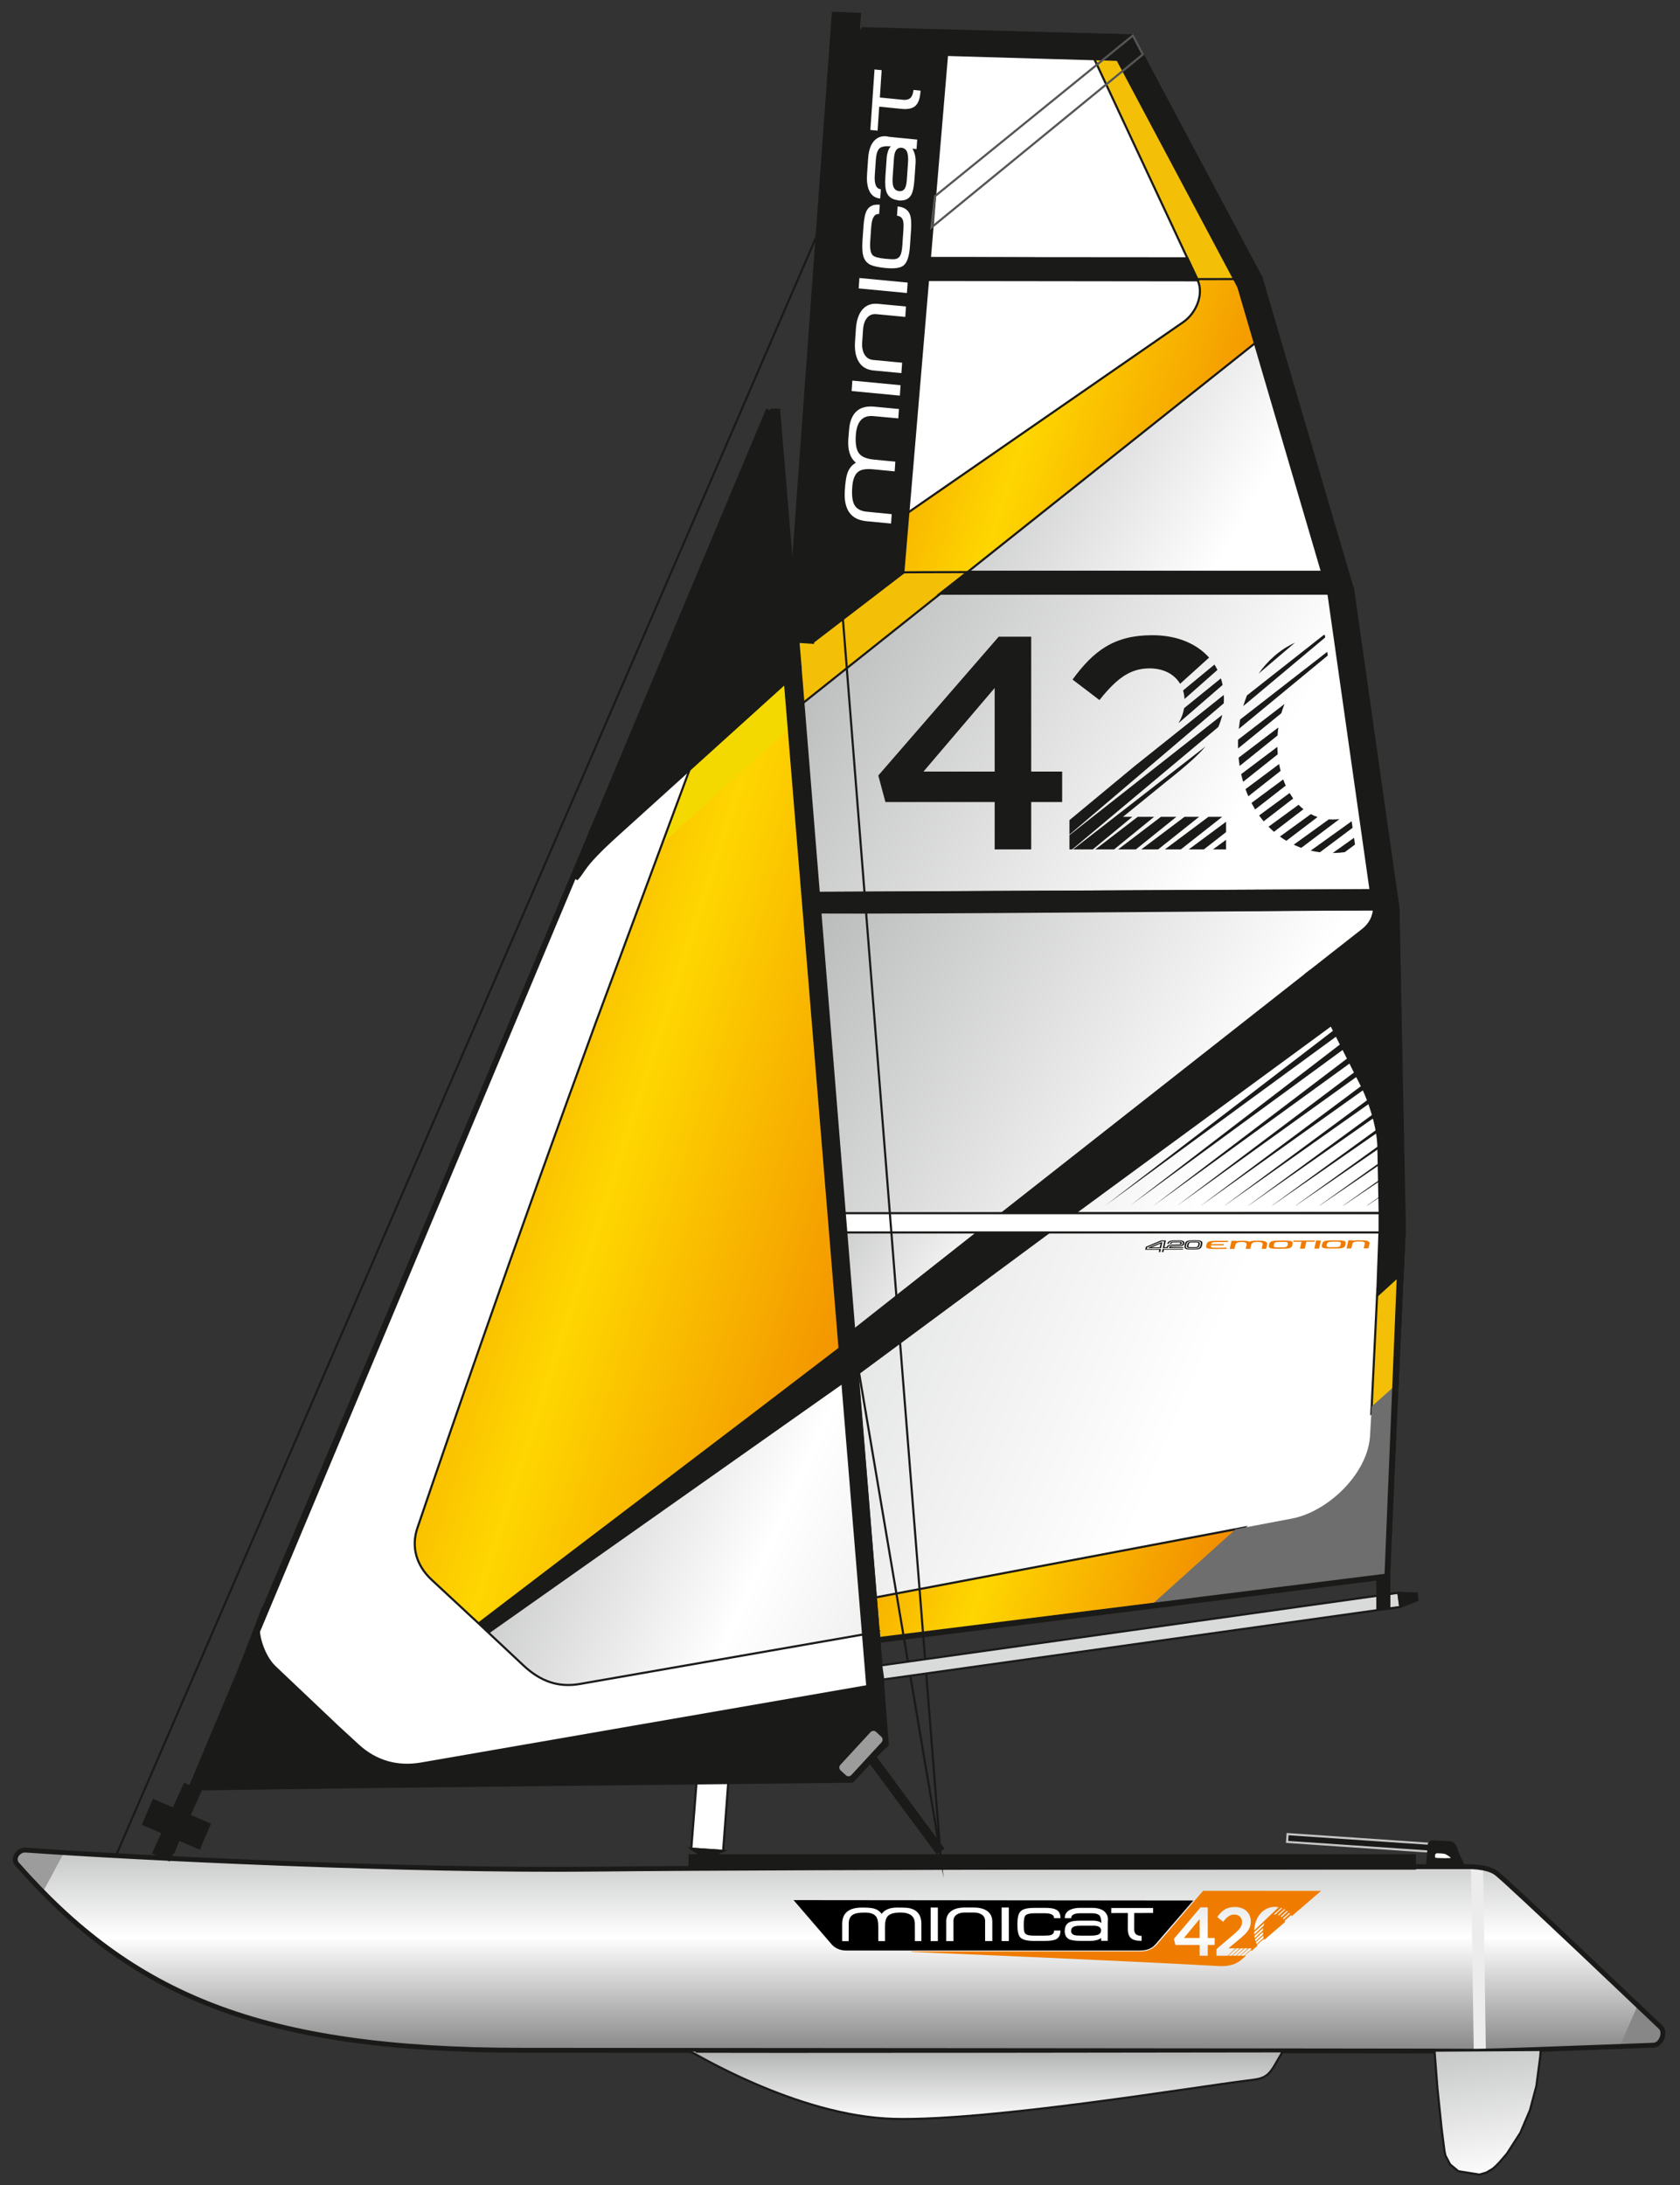 <?xml version="1.0" encoding="UTF-8" standalone="no"?><!DOCTYPE svg PUBLIC "-//W3C//DTD SVG 1.1//EN" "http://www.w3.org/Graphics/SVG/1.1/DTD/svg11.dtd"><svg width="100%" height="100%" viewBox="0 0 173 225" version="1.1" xmlns="http://www.w3.org/2000/svg" xmlns:xlink="http://www.w3.org/1999/xlink" xml:space="preserve" xmlns:serif="http://www.serif.com/" style="fill-rule:evenodd;clip-rule:evenodd;stroke-miterlimit:22.926;"><rect x="0" y="0" width="173" height="225" fill="#333333" stroke="none"/><g id="Vrstva-1" serif:id="Vrstva 1"><path d="M2.933,190.558c11.495,0.823 39.534,2.17 58.606,1.962c21.044,-0.23 89.788,-0.299 89.788,-0.299c0,0 1.186,-0.027 2.246,0.258c1.061,0.284 17.514,16.498 17.514,16.498c0,0 -0.212,1.12 -0.277,1.388c-0.064,0.269 0.188,-0.009 0.033,0.122c-0.156,0.13 0.51,-0.106 -0.042,-0.056c-0.552,0.049 -14.159,0.684 -15.459,0.706c-1.3,0.022 -3.173,0.099 -3.741,0.068c-0.568,-0.03 -97.343,-0.037 -97.586,-0.037c-27.025,0.009 -40.148,-5.726 -51.988,-19.162c-0.514,-0.582 0.11,-1.505 0.906,-1.448" style="fill:#d9dada;"/><path d="M2.601,190.491l-0.817,1.242c13.212,14.966 26.778,19.391 52.289,19.335c0.242,-0.001 96.936,0.026 97.503,0.006c0.568,-0.02 2.586,-0.05 3.541,-0.037c1.007,0.013 15.478,-0.253 15.592,-0.666l0.416,-1.513c0.012,-0.043 -16.698,-15.983 -17.477,-16.291c-0.779,-0.309 -2.22,-0.33 -2.407,-0.324c-0.186,0.007 -68.623,0.075 -89.629,0.304c-21.005,0.229 -50.351,-1.31 -59.011,-2.056Z" style="fill:url(#_Linear1);"/><path d="M151.478,192.214l1.245,-0.013l0.286,19.066l-1.246,0.014l-0.285,-19.067Z" style="fill:#ececec;"/><path d="M6.577,190.77l-2.097,3.909l-2.526,-2.692c-0.484,-0.515 -0.238,-1.555 0.883,-1.477l3.74,0.26Z" style="fill:#9c9c9c;"/><path d="M166.815,210.653l1.821,-4.169l2.211,2.014c0.753,0.537 0.485,2.072 -0.788,2.105l-3.244,0.05Z" style="fill:#868786;"/><path d="M2.663,190.486c11.495,0.822 39.533,2.171 58.605,1.963c21.045,-0.23 89.803,-0.255 89.803,-0.255c0,0 2.035,-0.076 3.021,0.667c1.248,0.94 16.811,15.773 16.854,15.805c0.612,0.451 0.213,1.875 -0.698,1.91c-0.554,0.022 -14.108,0.533 -15.409,0.556c-1.3,0.022 -2.885,0.088 -3.453,0.057c-0.568,-0.03 -97.399,-0.093 -97.642,-0.093c-27.025,0.009 -40.147,-5.726 -51.988,-19.162c-0.513,-0.582 0.11,-1.505 0.907,-1.448Z" style="fill:none;stroke:#1a1a18;stroke-width:0.5px;"/><path d="M71.077,211.23c0.069,-0.076 10.93,6.685 21.005,6.933c9.775,0.241 31.044,-3.296 36.343,-3.945c1.481,-0.182 2.047,-0.221 2.83,-1.568l0.838,-1.442c0,0 -61.084,0.098 -61.016,0.022Z" style="fill:url(#_Linear2);stroke:#1a1a18;stroke-width:0.22px;"/><rect x="71.016" y="191.025" width="74.679" height="1.363" style="fill:#1a1a18;stroke:#1a1a18;stroke-width:0.22px;"/><path d="M149.551,190.802l-17.015,-1.158l0.055,-0.802l17.015,1.157l-0.055,0.803Z" style="fill:#1a1a18;stroke:#c5c6c6;stroke-width:0.22px;"/><path d="M146.954,192.135l0.165,-2.06c0,0 -0.064,-0.507 0.478,-0.479l1.803,0.095c0.065,0.003 0.406,0.119 0.556,0.639c0.149,0.521 0.818,1.83 0.818,1.83c0,0 -3.824,0.023 -3.82,-0.025Z" style="fill:#1a1a18;stroke:#1a1a18;stroke-width:0.22px;"/><path d="M147.672,190.996c0.014,-0.192 0.183,-0.309 0.397,-0.293c0.215,0.016 0.669,0.009 0.885,0.132c0.215,0.123 0.592,0.357 0.566,0.48c-0.021,0.102 -0.077,0.093 -0.209,0.101c-0.394,0.025 -1.16,0.008 -1.381,-0.009c-0.13,-0.01 -0.21,-0.056 -0.244,-0.141c-0.03,-0.074 -0.021,-0.181 -0.014,-0.27Z" style="fill:#fff;stroke:#1a1a18;stroke-width:0.22px;"/><path d="M158.657,211.071l-0.046,0.654l-0.4,3.052l-0.659,2.482l-0.994,2.337l-1.384,2.149l-0.797,0.927l-0.367,0.373l-0.308,0.266l-0.65,0.38l-0.702,0.207l-2.18,-0.35l-0.847,-0.703l-0.483,-0.919l-0.094,-0.464l-0.056,-0.435l-0.122,-0.933l-0.126,-1.018l-0.423,-4.078l-0.297,-3.86l10.935,-0.067Z" style="fill:url(#_Linear3);stroke:#1a1a18;stroke-width:0.22px;"/><path d="M74.466,190.566l9.294,-124.364l-2.702,-0.245l-9.873,124.388l3.281,0.221Z" style="fill:#fff;stroke:#1a1a18;stroke-width:0.22px;"/><path d="M100.687,126.879c12.435,-0.055 31.434,-0.159 43.91,-0.235l-0.59,-33.041l-0.288,-1.945l-2.261,-0.004l0.03,1.838c0.013,0.855 -0.485,1.717 -1.151,2.24l-39.65,31.147Z" style="fill:url(#_Linear4);stroke:#1a1a18;stroke-width:0.22px;"/><path d="M103.156,124.937c11.475,-0.018 29.968,-0.053 41.442,-0.033l0.035,1.95l-1.605,35.422l-67.034,8.326l1.009,-25.064l26.153,-20.601Z" style="fill:url(#_Linear5);stroke:#1a1a18;stroke-width:0.22px;"/><path d="M77.802,126.852c5.115,0.046 13.055,0.054 23.668,0.023l38.843,-30.517c0.983,-0.772 1.682,-1.675 1.657,-2.915l-0.035,-1.794c-35.387,-0.02 -53.197,0.197 -61.968,0.31c-0.706,11.637 -1.516,23.257 -2.165,34.893Z" style="fill:url(#_Linear6);stroke:#1a1a18;stroke-width:0.22px;"/><path d="M98.874,58.905c9.596,-0.008 24.307,0.025 39.816,0.102l0.571,1.961l4.743,32.636l-64.152,0.311c0.464,-6.037 1.223,-15.172 1.699,-21.214l17.323,-13.796Z" style="fill:url(#_Linear7);stroke:#1a1a18;stroke-width:0.22px;"/><path d="M96.133,61.086l35.079,-27.923l8.053,27.82c-13.616,0.043 -29.499,0.089 -43.132,0.103Z" style="fill:url(#_Linear8);stroke:#1a1a18;stroke-width:0.22px;"/><path d="M103.94,124.935l-26.93,21.222l0.912,-21.044c8.659,-0.101 17.222,-0.165 26.018,-0.178Z" style="fill:url(#_Linear9);stroke:#1a1a18;stroke-width:0.22px;"/><path d="M122.862,26.732c-15.349,-0.162 -27.975,-0.203 -36.982,-0.08c-1.242,11.447 -2.164,20.92 -3.301,32.356l-0.173,1.979l39.956,-27.583c1.326,-0.915 2.216,-3.074 1.518,-4.538l-1.018,-2.134Z" style="fill:#fff;stroke:#1a1a18;stroke-width:0.22px;"/><path d="M88.722,2.956l23.496,0.582l11.599,25.199c-15.822,0.057 -28.702,0.003 -38.15,-0.156l3.055,-25.625Z" style="fill:#fff;stroke:#1a1a18;stroke-width:0.22px;"/><path d="M82.45,59.034c12.725,-0.172 34.418,-0.21 55.947,-0.021" style="fill:none;stroke:#1a1a18;stroke-width:0.22px;"/><path d="M82.282,60.974c7.649,0.192 26.87,0.087 56.681,0.011" style="fill:none;stroke:#1a1a18;stroke-width:0.22px;"/><path d="M79.876,91.966l63.413,-0.332" style="fill:none;stroke:#1a1a18;stroke-width:0.22px;"/><path d="M79.685,93.906c8.67,0.15 30.456,-0.062 64.246,-0.304" style="fill:none;stroke:#1a1a18;stroke-width:0.22px;"/><path d="M85.918,26.653c9.653,-0.157 26.063,-0.038 42.395,0.134" style="fill:none;stroke:#1a1a18;stroke-width:0.22px;"/><path d="M85.707,28.582c5.805,0.157 20.943,0.197 43.557,0.144" style="fill:none;stroke:#1a1a18;stroke-width:0.22px;"/><path d="M143.698,93.605l-63.969,0.293l-0.009,-1.954l63.969,-0.293l0.009,1.954Z" style="fill:#1a1a18;stroke:#1a1a18;stroke-width:0.22px;"/><path d="M122.363,26.731l6.537,0.06l1.02,1.929l1.437,4.925l-34.466,27.439c-4.469,0.011 -9.998,-0.039 -14.459,-0.106l0.045,-0.568l39.366,-27.244c1.325,-0.917 2.156,-2.849 1.482,-4.326l-0.962,-2.109Z" style="fill:url(#_Linear10);stroke:#1a1a18;stroke-width:0.22px;"/><ellipse cx="112.952" cy="6.071" rx="0.243" ry="0.245" style="fill:#00f;"/><path d="M111.493,3.524l11.785,25.215l6.645,-0.015l-13.295,-25.069l-5.135,-0.131Z" style="fill:#f3c007;stroke:#1a1a18;stroke-width:0.22px;"/><path d="M100.69,126.874l34.146,-26.835l2.627,5.217l-29.447,21.599l-7.326,0.019Z" style="fill:#1a1a18;stroke:#1a1a18;stroke-width:0.22px;"/><path d="M143.734,91.653l0.272,1.962l0.659,33.108l-2.556,-0.054l-0.165,-8.575c-0.043,-2.187 -0.976,-4.839 -1.703,-6.284l-5.779,-11.476l5.872,-4.606c0.71,-0.557 1.166,-1.365 1.152,-2.291l-0.027,-1.788l2.275,0.004Z" style="fill:#1a1a18;stroke:#1a1a18;stroke-width:0.22px;"/><path d="M99.63,58.902c-6.321,0.004 -10.541,0.053 -17.039,0.132c-0.319,4.765 -0.762,9.53 -1.082,14.294l18.121,-14.426Z" style="fill:#f3c007;stroke:#1a1a18;stroke-width:0.22px;"/><ellipse cx="101.46" cy="93.847" rx="0.049" ry="0.049" style="fill:#1a1a18;"/><path d="M102.427,87.455l3.761,0l0,-4.877l3.188,0l0,-3.137l-3.188,0l0,-13.885l-3.346,0l-12.399,14.289l0.733,2.733l11.251,0l0,4.877Zm-7.33,-8.014l7.33,-8.604l0,8.604l-7.33,0Zm15.031,8.014l0.277,0l15.049,-12.601c0.085,-0.192 0.161,-0.387 0.227,-0.585c0.073,-0.215 0.134,-0.437 0.184,-0.667l-15.737,12.386l0,1.467Zm0.374,0l2.033,0l4.066,-3.355l-0.959,0l4.589,-3.727c0.988,-0.777 1.843,-1.496 2.576,-2.159c0.507,-0.462 0.952,-0.916 1.337,-1.364l-13.642,10.605Zm2.294,0l1.929,0l4.121,-3.355l-1.686,0l-4.364,3.355Zm2.343,0l1.83,0l4.172,-3.355l-1.592,0l-4.41,3.355Zm2.388,0l1.734,0l4.219,-3.355l-1.501,0l-4.452,3.355Zm2.426,0l1.643,0l4.264,-3.355l-1.416,0l-4.491,3.355Zm2.463,0l1.555,0l2.284,-1.78l0,-1.065l-3.839,2.845Zm2.493,0l1.346,0l0,-0.99l-1.346,0.99Zm1.111,-15.044c0.008,-0.15 0.012,-0.302 0.012,-0.456l0,-0.062c-0.001,-0.116 -0.004,-0.231 -0.009,-0.344l-9.161,7.31l-6.734,5.583l0,1.494l15.892,-13.525Zm-0.12,-1.889c-0.047,-0.233 -0.105,-0.459 -0.175,-0.679l-3.793,3.073c-0.037,0.23 -0.094,0.455 -0.171,0.675c-0.097,0.288 -0.234,0.579 -0.409,0.871l4.548,-3.94Zm-0.532,-1.55c-0.094,-0.189 -0.198,-0.371 -0.31,-0.546l-3.231,2.663c0.082,0.271 0.132,0.565 0.15,0.882l3.391,-2.999Zm-0.86,-1.266c-0.161,-0.18 -0.335,-0.352 -0.521,-0.514c-0.648,-0.574 -1.424,-1.015 -2.327,-1.325c-0.898,-0.306 -1.896,-0.461 -2.991,-0.466c-0.988,0 -1.88,0.103 -2.666,0.3c-0.787,0.202 -1.498,0.497 -2.136,0.885c-0.643,0.394 -1.237,0.87 -1.795,1.435c-0.553,0.564 -1.095,1.216 -1.626,1.946l2.773,2.112c0.568,-0.725 1.121,-1.33 1.652,-1.812c0.531,-0.481 1.084,-0.849 1.647,-1.087c0.569,-0.243 1.19,-0.362 1.864,-0.362c0.686,0 1.302,0.134 1.844,0.398c0.536,0.269 0.966,0.653 1.28,1.155l0.019,0.032l2.983,-2.697Zm12.729,20.121c0.424,-0.004 0.838,-0.033 1.239,-0.086l1.056,-0.786l-0.1,-0.694l-2.195,1.566Zm1.95,-3.271l-4.217,3.025c0.31,0.071 0.627,0.128 0.952,0.168l3.362,-2.519l-0.097,-0.674Zm-2.512,-17.446l-8.971,6.973c-0.057,0.318 -0.102,0.641 -0.137,0.969l9.163,-7.56l-0.055,-0.382Zm-0.251,-1.737c-0.039,0.003 -0.078,0.007 -0.118,0.011l-7.901,6.218c-0.141,0.354 -0.266,0.72 -0.377,1.096l8.434,-7.063l-0.038,-0.262Zm-3.072,0.798c-0.756,0.347 -1.451,0.794 -2.08,1.337c-0.627,0.542 -1.186,1.159 -1.67,1.854l3.75,-3.191Zm-5.86,9.988c-0.004,0.141 -0.006,0.282 -0.007,0.424l0,0.062c0.001,0.14 0.003,0.279 0.007,0.416l4.455,-3.627c0.095,-0.332 0.205,-0.649 0.329,-0.951l-4.784,3.676Zm0.057,1.855c0.027,0.287 0.062,0.57 0.105,0.849l3.904,-3.139c0.017,-0.279 0.044,-0.552 0.08,-0.82l-4.089,3.11Zm0.263,1.69c0.037,0.164 0.076,0.327 0.119,0.487c0.027,0.102 0.055,0.204 0.084,0.304l3.566,-2.835c-0.023,-0.25 -0.038,-0.504 -0.044,-0.762l-3.725,2.806Zm0.446,1.547c0.089,0.25 0.186,0.495 0.29,0.734l3.324,-2.615c-0.059,-0.23 -0.111,-0.464 -0.155,-0.703l-3.459,2.584Zm0.616,1.418c0.105,0.203 0.216,0.403 0.332,0.598l0.045,0.073l3.149,-2.454c-0.093,-0.206 -0.18,-0.418 -0.259,-0.638l-3.267,2.421Zm0.787,1.291c0.149,0.207 0.304,0.408 0.466,0.602l3.043,-2.35c-0.029,-0.04 -0.058,-0.08 -0.086,-0.121c-0.099,-0.142 -0.194,-0.288 -0.284,-0.44l-3.139,2.309Zm0.97,1.158c0.178,0.183 0.364,0.358 0.557,0.525l3.037,-2.325c-0.176,-0.141 -0.344,-0.293 -0.504,-0.457l-3.09,2.257Zm1.171,1.014c0.213,0.156 0.433,0.301 0.66,0.436l3.214,-2.443c-0.238,-0.081 -0.469,-0.182 -0.691,-0.302l-3.183,2.309Zm1.42,0.839c0.225,0.107 0.455,0.204 0.691,0.292l0.089,0.033l3.932,-2.965c-0.226,0.031 -0.457,0.047 -0.696,0.049c-0.135,-0.001 -0.268,-0.007 -0.399,-0.017l-3.617,2.608Z" style="fill:#1a1a18;"/><ellipse cx="101.508" cy="91.789" rx="0.048" ry="0.049" style="fill:#1a1a18;"/><path d="M143.965,93.219l-2.55,0.362l-4.65,-32.694l2.55,-0.363l4.65,32.695Z" style="fill:#1a1a18;stroke:#1a1a18;stroke-width:0.22px;"/><ellipse cx="100.329" cy="26.631" rx="0.048" ry="0.049" style="fill:#00f;"/><ellipse cx="100.366" cy="28.679" rx="0.049" ry="0.049" style="fill:#00f;"/><path d="M79.394,149.82l0.057,1.486c0.066,1.702 1.095,4.176 2.452,5.469l11.606,11.706l-17.515,2.144l0.865,-21.28l2.588,-1.899l-0.053,2.374Z" style="fill:#c5c6c6;stroke:#1a1a18;stroke-width:0.22px;"/><path d="M141.218,145.489l0.623,-12.785l2.637,-2.376l-0.586,12.753l-2.674,2.408Z" style="fill:#f3c007;stroke:#1a1a18;stroke-width:0.22px;"/><path d="M119.295,165.25l-43.358,5.36l0.184,-3.478l52.008,-9.851l-8.834,7.969Z" style="fill:url(#_Linear11);stroke:#1a1a18;stroke-width:0.22px;"/><path d="M127.239,157.451l-8.735,7.853l24.524,-3.029l0.892,-19.845l-2.664,2.379l-0.176,3.016c-0.23,3.936 -4.366,7.829 -8.038,8.526l-5.803,1.1Z" style="fill:#6e6e6e;"/><path d="M142.946,162.296l-67.09,8.364" style="fill:none;stroke:#1a1a18;stroke-width:0.22px;"/><path d="M77.923,125.114l66.65,-0.208" style="fill:none;stroke:#1a1a18;stroke-width:0.22px;"/><path d="M77.024,145.526l26.135,-20.594l7.51,-0.013l-33.836,25.033l0.191,-4.426Z" style="fill:#1a1a18;stroke:#1a1a18;stroke-width:0.22px;"/><path d="M142.126,124.915l-0.306,8.476l2.628,-2.394l0.196,-4.138l-0.027,-1.953l-2.491,0.009Z" style="fill:#1a1a18;stroke:#1a1a18;stroke-width:0.22px;"/><path d="M88.394,3.08c-2.272,22.562 -3.638,40.44 -5.066,63.006l0.561,0.024l9.232,-7.077l4.707,-55.727l-9.434,-0.226Z" style="fill:#1a1a18;"/><path d="M92.504,43.078l0.066,-0.965l-2.544,-0.242c-1.403,-0.134 -2.244,0.482 -2.523,1.846c-0.045,0.238 -0.094,0.745 -0.147,1.52c-0.076,1.106 0.185,1.908 0.783,2.406c-0.44,0.243 -0.743,0.634 -0.908,1.175c-0.104,0.329 -0.182,0.881 -0.235,1.656c-0.136,1.972 0.604,3.034 2.22,3.188l2.543,0.242l0.066,-0.964l-2.557,-0.253c-0.637,-0.061 -1.068,-0.298 -1.291,-0.713c-0.203,-0.37 -0.276,-0.973 -0.218,-1.808c0.056,-0.817 0.276,-1.359 0.66,-1.625c0.305,-0.213 0.8,-0.286 1.485,-0.222l2.225,0.213l0.068,-1.001l-2.168,-0.207c-0.746,-0.071 -1.256,-0.267 -1.528,-0.59c-0.312,-0.368 -0.437,-1.009 -0.374,-1.923c0.097,-1.418 0.703,-2.074 1.818,-1.968l2.559,0.235Zm0.234,-3.417l-0.073,1.073l-4.967,-0.473l0.073,-1.073l4.967,0.473Zm-4.6,-5.81c0.06,-0.871 0.285,-1.533 0.675,-1.986c0.39,-0.453 0.925,-0.647 1.606,-0.582l2.876,0.274l-0.073,1.073l-2.983,-0.284c-0.393,-0.037 -0.709,0.088 -0.95,0.377c-0.241,0.288 -0.379,0.688 -0.414,1.199l-0.091,1.325c-0.035,0.511 0.046,0.931 0.245,1.262c0.198,0.33 0.493,0.514 0.886,0.551l2.983,0.285l-0.074,1.072l-2.877,-0.274c-0.68,-0.065 -1.182,-0.357 -1.505,-0.878c-0.323,-0.521 -0.455,-1.217 -0.395,-2.088l0.091,-1.326Zm5.326,-4.755l-0.073,1.073l-4.967,-0.473l0.074,-1.073l4.966,0.473Z" style="fill:#fff;"/><path d="M92.435,21.255c0.642,0.064 1.059,0.329 1.25,0.797c0.14,0.335 0.183,0.896 0.129,1.682l-0.112,1.626c-0.07,1.022 -0.29,1.68 -0.659,1.975c-0.325,0.264 -0.947,0.349 -1.867,0.258c-0.693,-0.069 -1.191,-0.171 -1.493,-0.307c-0.365,-0.163 -0.614,-0.433 -0.747,-0.81c-0.132,-0.377 -0.172,-0.945 -0.12,-1.705l0.105,-1.516c0.053,-0.77 0.174,-1.312 0.362,-1.626c0.253,-0.428 0.692,-0.611 1.315,-0.549l-0.066,0.958c-0.48,-0.053 -0.752,0.389 -0.817,1.327l-0.101,1.477c-0.051,0.739 0.035,1.22 0.257,1.442c0.17,0.17 0.594,0.289 1.273,0.356c0.499,0.05 0.831,0.064 0.995,0.044c0.253,-0.027 0.437,-0.144 0.554,-0.348c0.116,-0.205 0.192,-0.561 0.227,-1.069l0.108,-1.58c0.031,-0.445 0.02,-0.763 -0.032,-0.953c-0.085,-0.319 -0.294,-0.493 -0.627,-0.521l0.066,-0.958Zm-0.378,-4.959l-0.131,1.902c-0.028,0.408 -0.014,0.716 0.042,0.922c0.093,0.341 0.303,0.528 0.631,0.561c0.31,0.026 0.524,-0.111 0.642,-0.411c0.073,-0.172 0.124,-0.475 0.153,-0.91l0.109,-1.579c0.038,-0.545 -0.003,-0.942 -0.12,-1.191c-0.11,-0.228 -0.304,-0.355 -0.581,-0.382c-0.45,-0.019 -0.698,0.344 -0.745,1.088Zm2.393,-1.921l-0.067,0.974l-0.423,-0.042c0.255,0.431 0.361,0.943 0.32,1.535l-0.111,1.619c-0.054,0.791 -0.173,1.338 -0.356,1.642c-0.251,0.418 -0.697,0.595 -1.335,0.531l0.001,-0.016c-0.6,-0.07 -0.993,-0.341 -1.179,-0.813c-0.135,-0.341 -0.176,-0.89 -0.124,-1.65l0.134,-1.949c0.011,-0.157 0.044,-0.33 0.098,-0.52c0.087,-0.318 0.204,-0.523 0.35,-0.614c-0.569,-0.051 -0.959,0.01 -1.171,0.184c-0.222,0.189 -0.355,0.592 -0.397,1.21l-0.108,1.556c-0.064,0.938 0.144,1.425 0.626,1.463l-0.066,0.958c-0.596,-0.054 -0.999,-0.386 -1.208,-0.998c-0.14,-0.399 -0.191,-0.889 -0.151,-1.47l0.115,-1.674c0.066,-0.953 0.332,-1.61 0.799,-1.97c0.304,-0.238 0.665,-0.337 1.081,-0.295c0.097,0.009 0.182,0.025 0.254,0.049l2.918,0.29Zm-3.846,-4.337l2.383,0.237c0.37,0.037 0.641,-0.044 0.813,-0.244c0.136,-0.16 0.226,-0.417 0.269,-0.772l0.727,0.073l-0.004,0.063c-0.05,0.728 -0.225,1.228 -0.525,1.502c-0.3,0.273 -0.774,0.378 -1.421,0.314l-2.307,-0.23l-0.17,2.475l-0.742,-0.074l0.428,-6.231l0.735,0.073l-0.186,2.814Z" style="fill:#fff;"/><rect x="77.833" y="124.909" width="64.236" height="1.986" style="fill:#fff;stroke:#1a1a18;stroke-width:0.22px;"/><path d="M127.442,29.277l2.447,-0.725l9.422,32.076l-2.447,0.725l-9.422,-32.076Z" style="fill:#1a1a18;stroke:#1a1a18;stroke-width:0.22px;"/><path d="M114.398,4.895l2.251,-1.205l13.248,24.871l-2.419,0.905l-13.08,-24.571Z" style="fill:#1a1a18;stroke:#1a1a18;stroke-width:0.22px;"/><path d="M88.461,5.393l0.386,-2.488l27.85,0.745l-0.412,2.549l-27.824,-0.806Z" style="fill:#1a1a18;stroke:#1a1a18;stroke-width:0.22px;"/><path d="M99.687,58.871l37.865,0l0,2.251l-40.754,0l2.889,-2.251Z" style="fill:#1a1a18;stroke:#1a1a18;stroke-width:0.22px;"/><path d="M95.557,26.575l26.728,0.021l1.067,2.265l-28.068,-0.034l0.273,-2.252Z" style="fill:#1a1a18;stroke:#1a1a18;stroke-width:0.22px;"/><path d="M96.286,20.194l20.374,-16.538l1.024,1.951l-21.762,17.806l0.364,-3.219Z" style="fill:none;stroke:#565655;stroke-width:0.22px;"/><path d="M144.594,126.215l-1.437,36.1l-0.01,0.252l-0.249,0.031l-66.975,8.379l0.062,-0.615l66.591,-8.319l1.475,-35.848l0.543,0.02Z" style="fill:#1a1a18;fill-rule:nonzero;"/><path d="M85.77,1.317l-4.698,64.686l2.655,0.183l4.832,-64.753l-2.789,-0.116Z" style="fill:#1a1a18;stroke:#1a1a18;stroke-width:0.22px;"/><path d="M144.118,121.771c-1.119,0.784 -2.239,1.568 -3.359,2.353l0.038,0c1.117,-0.748 2.234,-1.495 3.352,-2.242l-0.031,-0.111Z" style="fill:#1a1a18;"/><path d="M143.717,120.306c-1.801,1.272 -3.602,2.545 -5.402,3.818l0.034,0c1.804,-1.218 3.608,-2.436 5.413,-3.653l-0.045,-0.165Z" style="fill:#1a1a18;"/><path d="M143.309,118.819c-2.479,1.768 -4.958,3.537 -7.437,5.305l0.03,0c2.489,-1.695 4.978,-3.39 7.467,-5.085l-0.06,-0.22Z" style="fill:#1a1a18;"/><path d="M142.896,117.311c-3.156,2.271 -6.311,4.542 -9.466,6.813l0.026,0c3.172,-2.179 6.344,-4.358 9.515,-6.537l-0.075,-0.276Z" style="fill:#1a1a18;"/><path d="M142.476,115.782c-3.829,2.781 -7.658,5.561 -11.486,8.342l0.022,0c3.852,-2.67 7.703,-5.34 11.555,-8.01l-0.091,-0.332Z" style="fill:#1a1a18;"/><path d="M142.051,114.23c-4.5,3.298 -9,6.596 -13.5,9.894l0.019,0c4.529,-3.168 9.058,-6.336 13.588,-9.504l-0.107,-0.39Z" style="fill:#1a1a18;"/><path d="M141.62,112.656c-5.169,3.823 -10.338,7.645 -15.507,11.468l0.015,0c5.205,-3.673 10.41,-7.347 15.614,-11.02l-0.122,-0.448Z" style="fill:#1a1a18;"/><path d="M141.181,111.058c-5.835,4.355 -11.67,8.711 -17.505,13.066l0.012,0c5.878,-4.186 11.755,-8.372 17.633,-12.558l-0.14,-0.508Z" style="fill:#1a1a18;"/><path d="M140.737,109.437c-6.499,4.896 -12.997,9.791 -19.495,14.687l0.007,0c6.548,-4.706 13.096,-9.412 19.644,-14.118l-0.156,-0.569Z" style="fill:#1a1a18;"/><path d="M140.286,107.792c-7.159,5.444 -14.319,10.888 -21.478,16.332l0.004,0c7.216,-5.234 14.431,-10.467 21.647,-15.701l-0.173,-0.631Z" style="fill:#1a1a18;"/><path d="M139.829,106.123c-7.818,6 -15.635,12 -23.453,18.001l0.001,0c7.88,-5.769 15.761,-11.538 23.642,-17.307l-0.19,-0.694Z" style="fill:#1a1a18;"/><path d="M138.626,105.085c-8.268,6.347 -16.535,12.693 -24.804,19.039l0.001,0c8.335,-6.101 16.67,-12.203 25.005,-18.305l-0.202,-0.734Z" style="fill:#1a1a18;"/><path d="M71.171,190.341l1.446,0.973l1.878,-0.736l-3.324,-0.237Z" style="fill:#1a1a18;stroke:#1a1a18;stroke-width:0.22px;"/><path d="M90.512,168.465l-30.95,5.411c-2.03,0.355 -4.096,-0.321 -5.803,-1.91l-3.871,-3.603l-1.451,-1.356c12.776,-9.762 25.637,-19.521 38.509,-29.283l1.044,0.003l0.296,3.567l2.226,27.171Z" style="fill:url(#_Linear12);stroke:#1a1a18;stroke-width:0.22px;"/><path d="M27.051,165.583l0.558,0.203c-0.919,2.179 -0.162,4.428 1.435,5.91l8.023,7.569c1.578,1.489 3.771,2.266 5.917,1.894l47.922,-8.305l0.473,6.839l-3.794,3.55l-67.7,1.002l7.166,-18.662Z" style="fill:#1a1a18;stroke:#1a1a18;stroke-width:0.22px;"/><path d="M86.945,137.724c-12.841,9.742 -25.698,19.519 -38.505,29.284l1.45,1.363c12.799,-9.027 25.598,-18.054 38.396,-27.081l-0.296,-3.561l-1.045,-0.005Z" style="fill:#1a1a18;stroke:#1a1a18;stroke-width:0.22px;"/><path d="M70.472,79.041l-3.436,9.514l15.69,-14.216l-0.696,-5.879l-11.558,10.581Z" style="fill:#f4d900;"/><path d="M61.16,104.437c-4.053,11.066 -8.03,22.141 -11.893,33.207c-2.311,6.602 -4.581,13.204 -6.824,19.806c-0.659,1.937 -0.1,3.86 1.476,5.333l4.557,4.261l0.131,-0.096l-0.015,0.206l0.232,0.216c12.61,-9.642 25.292,-19.215 37.887,-28.868l-0.398,-0.291c0.572,-0.003 1.144,-0.006 1.716,-0.008l-2.8,-33.671l-2.557,-30.793l-15.268,13.844c-2.769,7.395 -3.644,9.755 -6.243,16.854c0,0 0,0 -0.001,0Z" style="fill:url(#_Linear13);"/><path d="M85.346,21.417l-73.408,169.648" style="fill:none;stroke:#1a1a18;stroke-width:0.22px;"/><path d="M20.519,190.302l-5.776,-2.476l1.062,-2.476l5.776,2.477l-1.062,2.475Z" style="fill:#1a1a18;stroke:#1a1a18;stroke-width:0.22px;"/><path d="M17.866,190.719l-1.54,-0.638l2.183,-5.272l1.541,0.638l-2.184,5.272Z" style="fill:#1a1a18;stroke:#1a1a18;stroke-width:0.22px;"/><path d="M19.869,183.959l-3.308,7.291" style="fill:none;stroke:#1a1a18;stroke-width:2px;"/><path d="M89.164,180.231l7.702,10.405" style="fill:none;stroke:#1a1a18;stroke-width:1px;"/><path d="M84.512,34.798l12.333,156.079l-10.197,-60.247" style="fill:none;stroke:#1a1a18;stroke-width:0.22px;"/><path d="M90.475,168.01l-30.769,5.374c-2.191,0.382 -4.038,-0.255 -5.804,-1.91l-5.078,-4.76c-0.001,0.001 -0.002,0.002 -0.004,0.003l-4.363,-4.054c-1.582,-1.469 -2.136,-3.396 -1.477,-5.333c2.17,-6.388 4.335,-12.662 6.567,-19.043c0,0 0,0 0.001,0c3.867,-11.077 7.833,-22.139 11.873,-33.191c0.001,0 0.002,0 0.003,0l9.819,-26.479l-11.978,10.983l-32.414,76.568c-0.668,1.578 0.215,4.286 1.459,5.464l6.291,5.965c-0.001,0 -0.002,0.001 -0.002,0.001l0.119,0.111l0.211,0.199c0.001,-0.001 0.002,-0.002 0.003,-0.002l1.935,1.781c1.834,1.688 4.056,2.314 6.512,1.888l47.546,-8.245l-0.45,-5.32Z" style="fill:#fff;stroke:#1a1a18;stroke-width:0.22px;"/><path d="M79.457,42.309l-59.253,141.378l67.356,-0.736l3.433,-3.67l0.442,0.413l-3.521,3.764l-0.088,0.094l-0.131,0.002l-67.945,0.743l-0.458,0.005l0.177,-0.423l59.431,-141.802l0.557,0.232Z" style="fill:#1a1a18;fill-rule:nonzero;"/><path d="M80.833,70.261l1.604,-1.497l8.983,110.879l-1.536,0.935l-9.051,-110.317Z" style="fill:#1a1a18;stroke:#1a1a18;stroke-width:0.22px;"/><path d="M82.455,68.9l-18.914,17.106c-3.601,3.256 -3.305,3.651 -4.103,4.491l-0.448,-0.271c6.825,-15.979 13.231,-32.128 20.438,-48.035l0.801,0.008l2.226,26.701Z" style="fill:#1a1a18;stroke:#1a1a18;stroke-width:0.22px;"/><path d="M86.457,181.637l3.107,-3.371c0.191,-0.207 0.517,-0.22 0.724,-0.029l0.542,0.5c0.208,0.191 0.221,0.517 0.03,0.724l-3.107,3.37c-0.191,0.207 -0.517,0.221 -0.724,0.03l-0.542,-0.5c-0.208,-0.191 -0.221,-0.517 -0.03,-0.724Z" style="fill:#9c9c9c;stroke:#1a1a18;stroke-width:0.22px;"/><path d="M125.075,128.445c0,0 0,0 0,0Z" style="fill:#1a1a18;fill-rule:nonzero;stroke:#fff;stroke-width:1px;"/><path d="M125.074,128.446c0,0 0,0 0,0" style="fill:none;stroke:#fff;stroke-width:1px;"/><path d="M124.996,128.287c0,-0.001 0.001,-0.001 0.001,-0.001c0,0 0,0 0.001,0" style="fill:none;stroke:#fff;stroke-width:1px;"/><path d="M122.063,127.944c0.059,-0.151 0.243,-0.215 0.462,-0.232c0.241,-0.018 0.581,-0.021 0.828,-0.01c0.343,0.015 0.484,0.117 0.465,0.302c-0.014,0.129 -0.027,0.219 -0.067,0.337c-0.079,0.233 -0.308,0.287 -0.518,0.296c-0.305,0.014 -0.593,0.011 -0.844,0.004c-0.255,-0.006 -0.422,-0.081 -0.423,-0.272c-0.001,-0.14 0.054,-0.313 0.097,-0.425Zm0.147,0.041c0.053,-0.119 0.203,-0.176 0.381,-0.189c0.198,-0.015 0.492,-0.015 0.694,-0.006c0.281,0.013 0.388,0.079 0.372,0.23c-0.011,0.105 -0.028,0.193 -0.062,0.29c-0.064,0.191 -0.252,0.235 -0.424,0.243c-0.249,0.011 -0.515,0.009 -0.72,0.002c-0.201,-0.007 -0.342,-0.054 -0.334,-0.206c0.006,-0.115 0.054,-0.274 0.093,-0.364Zm0.088,0.026c0.045,-0.102 0.176,-0.151 0.332,-0.162c0.171,-0.013 0.428,-0.013 0.604,-0.005c0.244,0.01 0.338,0.067 0.324,0.197c-0.01,0.091 -0.025,0.167 -0.054,0.25c-0.056,0.164 -0.219,0.202 -0.369,0.208c-0.218,0.01 -0.449,0.008 -0.628,0.002c-0.175,-0.006 -0.298,-0.047 -0.291,-0.177c0.006,-0.098 0.047,-0.235 0.082,-0.313Zm0.15,0.023c0.037,-0.075 0.113,-0.098 0.234,-0.105c0.128,-0.006 0.384,-0.007 0.515,-0.004c0.198,0.006 0.221,0.051 0.209,0.142c-0.009,0.066 -0.026,0.135 -0.046,0.197c-0.035,0.111 -0.133,0.14 -0.245,0.146c-0.162,0.007 -0.42,0.007 -0.553,0c-0.14,-0.009 -0.188,-0.017 -0.185,-0.117c0.002,-0.072 0.041,-0.2 0.071,-0.259" style="fill:#1a1a18;"/><path d="M120.207,128.076c0.018,-0.206 0.176,-0.35 0.585,-0.362c0.223,-0.006 0.445,-0.005 0.668,-0.007c0.278,-0.004 0.441,0.057 0.494,0.186c0.036,0.088 0.019,0.21 -0.065,0.289c-0.11,0.104 -0.243,0.139 -0.422,0.145l-0.708,0.025c-0.116,0.004 -0.184,0.025 -0.2,0.065l1.311,-0.007c-0.007,0.031 -0.013,0.06 -0.02,0.089l-1.479,0.006c0.013,-0.069 0.038,-0.125 0.076,-0.155c0.072,-0.057 0.156,-0.071 0.303,-0.076l0.615,-0.02c0.205,-0.007 0.321,-0.059 0.38,-0.119c0.105,-0.108 0.085,-0.254 -0.049,-0.308c-0.069,-0.028 -0.169,-0.04 -0.279,-0.038l-0.581,0.009c-0.155,0.005 -0.396,0.033 -0.465,0.208c-0.01,0.025 -0.015,0.051 -0.018,0.069c-0.049,0.001 -0.097,0.001 -0.146,0.001Zm0.036,0.429l-0.508,0.003l0.152,-0.697l-0.267,0l-1.492,0.632l-0.028,0.152l1.45,-0.008l-0.07,0.328l-0.153,0l0.053,-0.246l-1.451,0.008l0.056,-0.299l1.563,-0.661l0.516,-0.003l-0.155,0.707l0.211,-0.004c0,-0.001 0.001,-0.001 0.001,-0.001c0.055,-0.159 0.212,-0.252 0.49,-0.265l0.743,-0.035c0.073,-0.004 0.183,-0.027 0.196,-0.095c0.012,-0.064 -0.032,-0.099 -0.155,-0.098l-0.576,0.007c-0.129,0.005 -0.194,0.051 -0.194,0.144c-0.052,-0.001 -0.104,0 -0.156,0c0.005,-0.034 0.012,-0.06 0.033,-0.095c0.049,-0.079 0.15,-0.128 0.316,-0.129l0.598,-0.007c0.102,-0.001 0.191,0.006 0.243,0.043c0.094,0.066 0.053,0.174 -0.002,0.224c-0.071,0.063 -0.207,0.084 -0.277,0.087l-0.705,0.029c-0.156,0.006 -0.237,0.04 -0.305,0.081c-0.072,0.045 -0.11,0.112 -0.127,0.198Zm1.588,0.073c-0.006,0.025 -0.012,0.051 -0.018,0.078c-0.574,0.001 -1.156,0.009 -1.729,0.009l-0.227,0.002l-0.054,0.249l-0.155,-0.001l0.069,-0.325l2.114,-0.012Zm-2.263,-0.072l-1.292,0.007l0.014,-0.067l1.277,-0.539l0.13,0l-0.129,0.599Zm-0.138,-0.083l0.085,-0.381l-0.908,0.385l0.823,-0.004Z" style="fill:#1a1a18;"/><path d="M140.423,128.533l0.114,-0.503c0.015,-0.066 -0.02,-0.117 -0.106,-0.154c-0.067,-0.029 -0.155,-0.046 -0.265,-0.052l-0.329,0.001c-0.148,0.001 -0.275,0.021 -0.383,0.06c-0.108,0.039 -0.168,0.09 -0.183,0.152l-0.114,0.503c-0.167,0.001 -0.331,-0.001 -0.495,-0.001l0.191,-0.836c0.167,-0.001 0.331,0.001 0.494,0l-0.008,0.037c0.103,-0.027 0.222,-0.04 0.358,-0.041c0.194,-0.001 0.389,-0.004 0.583,0.001c0.258,0 0.453,0.029 0.585,0.087c0.134,0.06 0.188,0.147 0.162,0.262l-0.11,0.484c-0.167,0.001 -0.331,-0.001 -0.494,-0.001Zm-3.553,0.014c-0.214,-0.002 -0.372,-0.011 -0.474,-0.028c-0.13,-0.021 -0.213,-0.06 -0.249,-0.118c-0.034,-0.054 -0.037,-0.14 -0.011,-0.256c0.029,-0.125 0.068,-0.214 0.119,-0.268c0.06,-0.064 0.16,-0.109 0.299,-0.134c0.131,-0.024 0.338,-0.037 0.619,-0.038c0.206,-0.001 0.413,-0.003 0.619,0.001c0.25,0.002 0.43,0.014 0.542,0.038c0.127,0.026 0.202,0.075 0.226,0.144c0.021,0.053 0.016,0.147 -0.015,0.284c-0.026,0.112 -0.074,0.194 -0.146,0.246c-0.073,0.053 -0.183,0.088 -0.331,0.106c-0.119,0.015 -0.309,0.022 -0.57,0.023l-0.354,0.002c-0.091,0 -0.182,-0.001 -0.274,-0.003Zm1.179,-0.379l0.018,-0.08c0.018,-0.08 0.013,-0.136 -0.016,-0.17c-0.029,-0.034 -0.091,-0.055 -0.185,-0.064c-0.032,-0.004 -0.079,-0.006 -0.141,-0.008c-0.025,0 -0.051,0 -0.078,0l-0.318,0.002c-0.265,0.001 -0.435,0.013 -0.51,0.037c-0.091,0.03 -0.149,0.101 -0.174,0.212l-0.019,0.08c-0.024,0.108 0.003,0.177 0.083,0.205c0.044,0.015 0.138,0.025 0.281,0.029c0.011,0 0.023,-0.001 0.034,-0.001l0.332,-0.001c0.188,-0.001 0.316,-0.004 0.383,-0.011c0.099,-0.009 0.171,-0.03 0.216,-0.063c0.045,-0.034 0.076,-0.089 0.094,-0.167Zm-2.709,0.386l0.19,-0.837c0.167,0 0.331,0.002 0.494,0.001l-0.19,0.837c-0.167,0 -0.331,-0.002 -0.494,-0.001Zm-1.476,0.006l0.161,-0.707l-0.695,0.003l0.001,-0.001l-0.077,0l0,0l-0.015,0l0,-0.001l-0.077,0l0.029,-0.128c0.738,-0.003 1.493,-0.003 2.225,-0.006l-0.029,0.128l-0.867,0.003l-0.161,0.71c-0.167,0 -0.331,-0.002 -0.495,-0.001Zm-2.452,0.009c-0.214,-0.002 -0.373,-0.011 -0.474,-0.028c-0.131,-0.021 -0.214,-0.06 -0.25,-0.118c-0.034,-0.054 -0.037,-0.139 -0.01,-0.257c0.028,-0.124 0.067,-0.213 0.118,-0.267c0.06,-0.064 0.16,-0.109 0.299,-0.134c0.131,-0.024 0.338,-0.037 0.62,-0.038l0.351,-0.001c0.062,-0.001 0.121,0 0.176,0.001c0.017,0 0.033,0 0.048,0c0.015,0 0.03,0.001 0.044,0.001c0.249,0.002 0.43,0.014 0.542,0.038c0.126,0.026 0.201,0.075 0.226,0.145c0.021,0.052 0.015,0.147 -0.016,0.284c-0.025,0.111 -0.074,0.193 -0.146,0.245c-0.072,0.052 -0.183,0.088 -0.331,0.106c-0.118,0.015 -0.308,0.022 -0.57,0.023l-0.353,0.002c-0.066,0 -0.126,0 -0.183,-0.001c-0.017,0 -0.034,0 -0.051,-0.001c-0.014,0 -0.027,0 -0.04,0Zm1.178,-0.38l0.018,-0.08c0.019,-0.08 0.013,-0.136 -0.016,-0.17c-0.029,-0.034 -0.091,-0.055 -0.185,-0.064c-0.032,-0.004 -0.078,-0.006 -0.139,-0.008c-0.026,0 -0.052,0 -0.08,0l-0.318,0.002c-0.265,0.001 -0.435,0.013 -0.51,0.038c-0.09,0.029 -0.149,0.1 -0.174,0.211l-0.018,0.08c-0.025,0.109 0.003,0.177 0.082,0.205c0.045,0.015 0.138,0.025 0.282,0.029c0.011,0 0.022,0 0.033,0l0.332,-0.002c0.188,-0.001 0.316,-0.004 0.383,-0.011c0.099,-0.009 0.171,-0.03 0.216,-0.063c0.045,-0.034 0.076,-0.089 0.094,-0.167Zm-2.668,0.386l0.095,-0.431c0.02,-0.088 -0.006,-0.154 -0.078,-0.198c-0.074,-0.045 -0.197,-0.072 -0.369,-0.079l-0.039,0c-0.245,0.001 -0.421,0.031 -0.527,0.091c-0.086,0.049 -0.143,0.132 -0.169,0.249l-0.086,0.375c-0.16,0.001 -0.316,-0.001 -0.472,-0.001l0.083,-0.365c0.026,-0.112 0.006,-0.195 -0.059,-0.248c-0.067,-0.055 -0.188,-0.087 -0.362,-0.095l-0.036,0c-0.244,0.001 -0.42,0.034 -0.53,0.1c-0.089,0.053 -0.146,0.137 -0.173,0.254l-0.079,0.361c-0.167,0.001 -0.33,-0.001 -0.492,0l0.19,-0.837c0.166,-0.001 0.328,0.001 0.489,0.001l-0.008,0.038c0.115,-0.028 0.255,-0.042 0.419,-0.043c0.12,0 0.24,-0.001 0.36,0.001c0.268,0.004 0.466,0.034 0.586,0.102c0.156,-0.072 0.371,-0.108 0.647,-0.109l0.236,-0.001c0.031,0 0.062,0 0.091,0.001c0.014,0 0.027,0 0.04,0c0.018,0.001 0.035,0.001 0.052,0.001c0.561,0 0.811,0.135 0.75,0.405l-0.098,0.429l-0.293,0.001l0,-0.001l-0.076,0l0,0l-0.016,0l0.001,-0.001l-0.077,0Zm-4.907,0.018c-0.018,0 -0.035,0 -0.053,0c-0.214,-0.002 -0.372,-0.011 -0.473,-0.028c-0.129,-0.021 -0.213,-0.06 -0.25,-0.118c-0.034,-0.053 -0.037,-0.138 -0.011,-0.256c0.029,-0.125 0.07,-0.215 0.122,-0.27c0.061,-0.063 0.159,-0.107 0.296,-0.132c0.131,-0.023 0.338,-0.036 0.619,-0.037l0.425,-0.002c0.256,-0.001 0.521,0.001 0.778,0.009l-0.026,0.126c-0.208,-0.006 -0.417,-0.006 -0.626,-0.005l-0.392,0.002c-0.262,0.001 -0.433,0.012 -0.515,0.034c-0.1,0.027 -0.164,0.088 -0.187,0.185c0.433,-0.001 0.874,-0.001 1.301,-0.002l-0.027,0.122l-1.303,0.005c-0.025,0.111 0.003,0.181 0.089,0.211c0.049,0.016 0.149,0.026 0.299,0.03c0.011,0 0.022,0 0.033,0l0.402,-0.001c0.268,-0.002 0.549,0.001 0.801,-0.012l-0.031,0.131c-0.122,0.004 -0.438,0.007 -0.625,0.008l-0.424,0.002c-0.066,0 -0.127,0 -0.183,-0.001c-0.013,-0.001 -0.026,-0.001 -0.039,-0.001" style="fill:#ef7c00;fill-rule:nonzero;"/><path d="M144.195,165.45l-53.244,7.475l-0.205,-1.458l53.245,-7.474l0.204,1.457Z" style="fill:#d9dada;stroke:#1a1a18;stroke-width:0.22px;"/><rect x="141.837" y="162.456" width="1.233" height="3.191" style="fill:#1a1a18;stroke:#1a1a18;stroke-width:0.22px;"/><path d="M144.004,163.999l1.887,0.065l0.077,0.686l-1.775,0.696l-0.189,-1.447Z" style="fill:#1a1a18;stroke:#1a1a18;stroke-width:0.22px;"/><path d="M123.538,201.364l0,-1.11l-2.496,0l-0.162,-0.622l2.749,-3.251l0.742,0l0,3.159l0.708,0l0,0.714l-0.708,0l0,1.11l-0.833,0Zm-29.617,-0.393c10.577,0.458 21.074,0.883 31.645,1.462c0.412,0.023 0.853,-0.011 1.263,-0.125c0.352,-0.098 0.682,-0.255 0.947,-0.485l0.532,-0.459l-0.151,0l0.693,-0.604l0,0.136l0.643,-0.556c-0.018,-0.032 -0.034,-0.064 -0.05,-0.097l0.708,-0.618c0.011,0.039 0.024,0.077 0.037,0.114l2.163,-1.869c-0.018,-0.039 -0.038,-0.077 -0.058,-0.113l0.662,-0.577c0.023,0.033 0.046,0.066 0.068,0.1l-0.216,0.195l3.229,-2.786l-12.149,-0.008l-4.82,5.598l-0.004,0.005c-0.212,0.211 -0.445,0.372 -0.716,0.479c-0.27,0.106 -0.578,0.159 -0.941,0.155l-23.542,0c0.01,0.031 0.023,0.051 0.057,0.053Zm27.991,-1.431l1.625,0l0,-1.958l-1.625,1.958Zm3.361,1.824l0,-0.686l1.703,-1.449c0.679,-0.572 0.927,-0.89 0.927,-1.336c0,-0.487 -0.347,-0.77 -0.799,-0.77c-0.453,0 -0.764,0.247 -1.145,0.742l-0.615,-0.481c0.473,-0.664 0.94,-1.039 1.823,-1.039c0.969,0 1.633,0.594 1.633,1.478l0,0.014c0,0.777 -0.41,1.201 -1.286,1.915l-1.018,0.849l0.725,0l-0.802,0.763l-1.146,0Zm1.206,0l0.842,-0.763l0.329,0l-0.81,0.763l-0.361,0Zm0.42,0l0.851,-0.763l0.328,0l-0.817,0.763l-0.362,0Zm0.42,0l0.859,-0.763l0.328,0l-0.825,0.763l-0.362,0Zm0.42,0l0.866,-0.763l0.245,0l0,0.077l-0.75,0.686l-0.362,0Zm5.097,-4.335l-0.636,0.582c-0.026,-0.036 -0.053,-0.071 -0.081,-0.103l0.64,-0.564c0.026,0.027 0.052,0.056 0.077,0.085Zm-2.715,2.485l-0.713,0.653c-0.029,-0.065 -0.056,-0.132 -0.081,-0.201l0.753,-0.663c0.011,0.072 0.025,0.143 0.041,0.211Zm2.491,-2.709l-0.621,0.574c-0.032,-0.028 -0.066,-0.054 -0.101,-0.078l0.637,-0.565c0.029,0.022 0.057,0.045 0.085,0.069Zm-2.55,2.358l-0.766,0.708c-0.022,-0.069 -0.042,-0.139 -0.059,-0.211l0.812,-0.722c0.002,0.076 0.006,0.151 0.013,0.225Zm2.287,-2.549l-0.632,0.59c-0.042,-0.019 -0.084,-0.035 -0.129,-0.048l0.665,-0.597c0.033,0.018 0.064,0.036 0.096,0.055Zm-2.298,2.145l-0.839,0.784c-0.014,-0.073 -0.026,-0.147 -0.035,-0.222l0.894,-0.803c-0.01,0.078 -0.017,0.159 -0.02,0.241Zm1.988,-2.297l-0.694,0.655c-0.015,-0.001 -0.03,-0.001 -0.045,-0.001c-0.049,0 -0.096,0.003 -0.143,0.009l0.774,-0.701c0.036,0.012 0.073,0.024 0.108,0.038Zm-0.366,-0.101l-2.519,2.4c0.05,-1.354 0.899,-2.43 2.16,-2.43c0.124,0 0.243,0.011 0.359,0.03Zm-2.522,2.582l1.049,-0.95c-0.034,0.09 -0.063,0.185 -0.086,0.284l-0.952,0.899c-0.006,-0.077 -0.01,-0.155 -0.011,-0.233" style="fill:#ef7c00;fill-rule:nonzero;"/><path d="M122.88,195.677l-41.162,-0.04l3.966,4.606c0.196,0.195 0.41,0.343 0.658,0.44c0.252,0.1 0.54,0.149 0.883,0.145l30.078,-0.002c0.719,0 1.252,-0.132 1.721,-0.677l3.856,-4.472Z"/><path d="M94.214,199.858l0.667,0l0,-1.769c-0.001,-0.976 -0.479,-1.528 -1.435,-1.656c-0.166,-0.019 -0.518,-0.029 -1.054,-0.029c-0.765,0 -1.299,0.219 -1.602,0.656c-0.196,-0.292 -0.485,-0.483 -0.867,-0.571c-0.233,-0.056 -0.618,-0.084 -1.154,-0.083c-1.363,0 -2.045,0.562 -2.044,1.686l0,1.77l0.667,-0.001l0.006,-1.779c0,-0.444 0.135,-0.753 0.405,-0.927c0.241,-0.158 0.65,-0.237 1.228,-0.237c0.566,0 0.952,0.126 1.16,0.379c0.167,0.2 0.25,0.539 0.25,1.015l0.001,1.548l0.692,0l-0.001,-1.508c0,-0.52 0.102,-0.881 0.305,-1.085c0.233,-0.234 0.665,-0.35 1.297,-0.351c0.981,0 1.472,0.388 1.472,1.163l0.007,1.779Zm2.364,0l-0.742,0l-0.002,-3.456l0.742,0l0.001,3.456Zm3.691,-3.457c0.603,-0.001 1.072,0.123 1.409,0.371c0.337,0.248 0.505,0.609 0.506,1.082l0.001,2.001l-0.742,0.001l-0.001,-2.076c0,-0.272 -0.107,-0.485 -0.322,-0.638c-0.214,-0.152 -0.498,-0.229 -0.851,-0.229l-0.917,0.001c-0.353,0 -0.637,0.076 -0.851,0.229c-0.214,0.153 -0.321,0.366 -0.321,0.639l0.001,2.075l-0.742,0l-0.001,-2.001c0,-0.473 0.168,-0.834 0.505,-1.082c0.337,-0.249 0.806,-0.373 1.409,-0.373l0.917,0Zm3.618,3.453l-0.742,0.001l-0.002,-3.455l0.742,-0.001l0.002,3.455Z" style="fill:#fff;fill-rule:nonzero;"/><path d="M109.207,198.769c-0.002,0.446 -0.157,0.747 -0.466,0.902c-0.221,0.112 -0.603,0.168 -1.147,0.169l-1.125,0c-0.707,0 -1.174,-0.12 -1.401,-0.361c-0.202,-0.212 -0.302,-0.638 -0.299,-1.278c0.001,-0.482 0.039,-0.831 0.112,-1.046c0.088,-0.261 0.257,-0.446 0.508,-0.555c0.25,-0.109 0.638,-0.164 1.164,-0.164l1.048,-0.001c0.533,0 0.913,0.058 1.141,0.173c0.311,0.154 0.466,0.448 0.464,0.883l-0.663,0c0.005,-0.335 -0.317,-0.501 -0.965,-0.501l-1.022,0c-0.511,0 -0.836,0.083 -0.974,0.246c-0.105,0.126 -0.159,0.425 -0.161,0.897c-0.001,0.347 0.011,0.577 0.036,0.69c0.035,0.174 0.127,0.296 0.275,0.366c0.148,0.071 0.399,0.106 0.75,0.106l1.092,0c0.308,0 0.526,-0.023 0.653,-0.068c0.214,-0.074 0.32,-0.227 0.317,-0.458l0.663,-0.001Zm3.383,-0.498l-1.316,0.001c-0.282,0 -0.493,0.024 -0.63,0.073c-0.229,0.08 -0.344,0.234 -0.345,0.462c0.003,0.216 0.111,0.357 0.325,0.425c0.123,0.041 0.335,0.062 0.636,0.062l1.092,0c0.377,0 0.647,-0.047 0.81,-0.14c0.149,-0.087 0.224,-0.227 0.225,-0.42c-0.017,-0.312 -0.283,-0.466 -0.797,-0.463Zm1.477,1.562l-0.673,0l0.001,-0.294c-0.28,0.196 -0.625,0.295 -1.034,0.295l-1.12,0c-0.547,0 -0.931,-0.056 -1.152,-0.167c-0.304,-0.154 -0.454,-0.453 -0.453,-0.898l0.011,0c0.009,-0.418 0.169,-0.702 0.482,-0.854c0.225,-0.109 0.6,-0.164 1.126,-0.164l1.347,-0.001c0.109,0 0.231,0.015 0.364,0.044c0.225,0.045 0.373,0.115 0.445,0.212c-0.002,-0.396 -0.07,-0.662 -0.203,-0.801c-0.145,-0.144 -0.431,-0.217 -0.858,-0.216l-1.076,0c-0.649,0 -0.97,0.168 -0.964,0.502l-0.663,0c-0.002,-0.414 0.2,-0.709 0.606,-0.882c0.265,-0.116 0.599,-0.174 1.001,-0.174l1.158,-0.001c0.659,0 1.128,0.152 1.405,0.457c0.185,0.2 0.276,0.444 0.275,0.734c0,0.067 -0.006,0.127 -0.017,0.178l-0.008,2.03Zm2.728,-2.866l-0.006,1.659c-0.001,0.258 0.072,0.441 0.22,0.55c0.12,0.087 0.302,0.137 0.549,0.149l-0.002,0.507l-0.044,0c-0.503,0 -0.859,-0.097 -1.066,-0.292c-0.208,-0.194 -0.311,-0.516 -0.309,-0.966l0.006,-1.606l-1.712,0.001l0.002,-0.517l4.31,-0.001l-0.002,0.511l-1.946,0.005Z" style="fill:#fff;fill-rule:nonzero;"/></g><defs><linearGradient id="_Linear1" x1="0" y1="0" x2="1" y2="0" gradientUnits="userSpaceOnUse" gradientTransform="matrix(1.26322e-15,-20.63,-20.63,-1.26322e-15,86,211.236)"><stop offset="0" style="stop-color:#868786;stop-opacity:1"/><stop offset="0.57" style="stop-color:#fff;stop-opacity:1"/><stop offset="1" style="stop-color:#c5c6c6;stop-opacity:1"/></linearGradient><linearGradient id="_Linear2" x1="0" y1="0" x2="1" y2="0" gradientUnits="userSpaceOnUse" gradientTransform="matrix(4.43934e-16,7.25,7.25,-4.43934e-16,101.55,211.156)"><stop offset="0" style="stop-color:#b1b2b2;stop-opacity:1"/><stop offset="1" style="stop-color:#fff;stop-opacity:1"/></linearGradient><linearGradient id="_Linear3" x1="0" y1="0" x2="1" y2="0" gradientUnits="userSpaceOnUse" gradientTransform="matrix(1.93,14.06,14.06,-1.93,152.22,210.456)"><stop offset="0" style="stop-color:#c5c6c6;stop-opacity:1"/><stop offset="1" style="stop-color:#fff;stop-opacity:1"/></linearGradient><linearGradient id="_Linear4" x1="0" y1="0" x2="1" y2="0" gradientUnits="userSpaceOnUse" gradientTransform="matrix(49.82,21.59,21.59,-49.82,97.73,98.476)"><stop offset="0" style="stop-color:#d9dada;stop-opacity:1"/><stop offset="0.62" style="stop-color:#fff;stop-opacity:1"/><stop offset="1" style="stop-color:#fff;stop-opacity:1"/></linearGradient><linearGradient id="_Linear5" x1="0" y1="0" x2="1" y2="0" gradientUnits="userSpaceOnUse" gradientTransform="matrix(74.47,32.27,32.27,-74.47,73.08,131.606)"><stop offset="0" style="stop-color:#d9dada;stop-opacity:1"/><stop offset="0.62" style="stop-color:#fff;stop-opacity:1"/><stop offset="1" style="stop-color:#fff;stop-opacity:1"/></linearGradient><linearGradient id="_Linear6" x1="0" y1="0" x2="1" y2="0" gradientUnits="userSpaceOnUse" gradientTransform="matrix(63.72,36.11,36.11,-63.72,78.04,91.216)"><stop offset="0" style="stop-color:#b1b2b2;stop-opacity:1"/><stop offset="0.74" style="stop-color:#fff;stop-opacity:1"/><stop offset="1" style="stop-color:#fff;stop-opacity:1"/></linearGradient><linearGradient id="_Linear7" x1="0" y1="0" x2="1" y2="0" gradientUnits="userSpaceOnUse" gradientTransform="matrix(63.58,36.02,36.02,-63.58,80.14,58.396)"><stop offset="0" style="stop-color:#b1b2b2;stop-opacity:1"/><stop offset="0.74" style="stop-color:#fff;stop-opacity:1"/><stop offset="1" style="stop-color:#fff;stop-opacity:1"/></linearGradient><linearGradient id="_Linear8" x1="0" y1="0" x2="1" y2="0" gradientUnits="userSpaceOnUse" gradientTransform="matrix(44.62,25.28,25.28,-44.62,95.39,34.486)"><stop offset="0" style="stop-color:#b1b2b2;stop-opacity:1"/><stop offset="0.74" style="stop-color:#fff;stop-opacity:1"/><stop offset="1" style="stop-color:#fff;stop-opacity:1"/></linearGradient><linearGradient id="_Linear9" x1="0" y1="0" x2="1" y2="0" gradientUnits="userSpaceOnUse" gradientTransform="matrix(29.49,16.7,16.7,-29.49,75.73,127.196)"><stop offset="0" style="stop-color:#b1b2b2;stop-opacity:1"/><stop offset="0.74" style="stop-color:#fff;stop-opacity:1"/><stop offset="1" style="stop-color:#fff;stop-opacity:1"/></linearGradient><linearGradient id="_Linear10" x1="0" y1="0" x2="1" y2="0" gradientUnits="userSpaceOnUse" gradientTransform="matrix(-54.35,-17.59,-17.59,54.35,134.07,52.706)"><stop offset="0" style="stop-color:#ef7c00;stop-opacity:1"/><stop offset="0.52" style="stop-color:#fed600;stop-opacity:1"/><stop offset="1" style="stop-color:#ef7c00;stop-opacity:1"/></linearGradient><linearGradient id="_Linear11" x1="0" y1="0" x2="1" y2="0" gradientUnits="userSpaceOnUse" gradientTransform="matrix(-51.15,-16.54,-16.54,51.15,127.61,172.216)"><stop offset="0" style="stop-color:#ef7c00;stop-opacity:1"/><stop offset="0.52" style="stop-color:#fed600;stop-opacity:1"/><stop offset="1" style="stop-color:#ef7c00;stop-opacity:1"/></linearGradient><linearGradient id="_Linear12" x1="0" y1="0" x2="1" y2="0" gradientUnits="userSpaceOnUse" gradientTransform="matrix(48.63,22.1,22.1,-48.63,45.16,144.926)"><stop offset="0" style="stop-color:#b1b2b2;stop-opacity:1"/><stop offset="0.69" style="stop-color:#fff;stop-opacity:1"/><stop offset="1" style="stop-color:#ececec;stop-opacity:1"/></linearGradient><linearGradient id="_Linear13" x1="0" y1="0" x2="1" y2="0" gradientUnits="userSpaceOnUse" gradientTransform="matrix(-69.29,-22.42,-22.42,69.29,99.55,131.766)"><stop offset="0" style="stop-color:#ef7c00;stop-opacity:1"/><stop offset="0.52" style="stop-color:#fed600;stop-opacity:1"/><stop offset="1" style="stop-color:#ef7c00;stop-opacity:1"/></linearGradient></defs></svg>